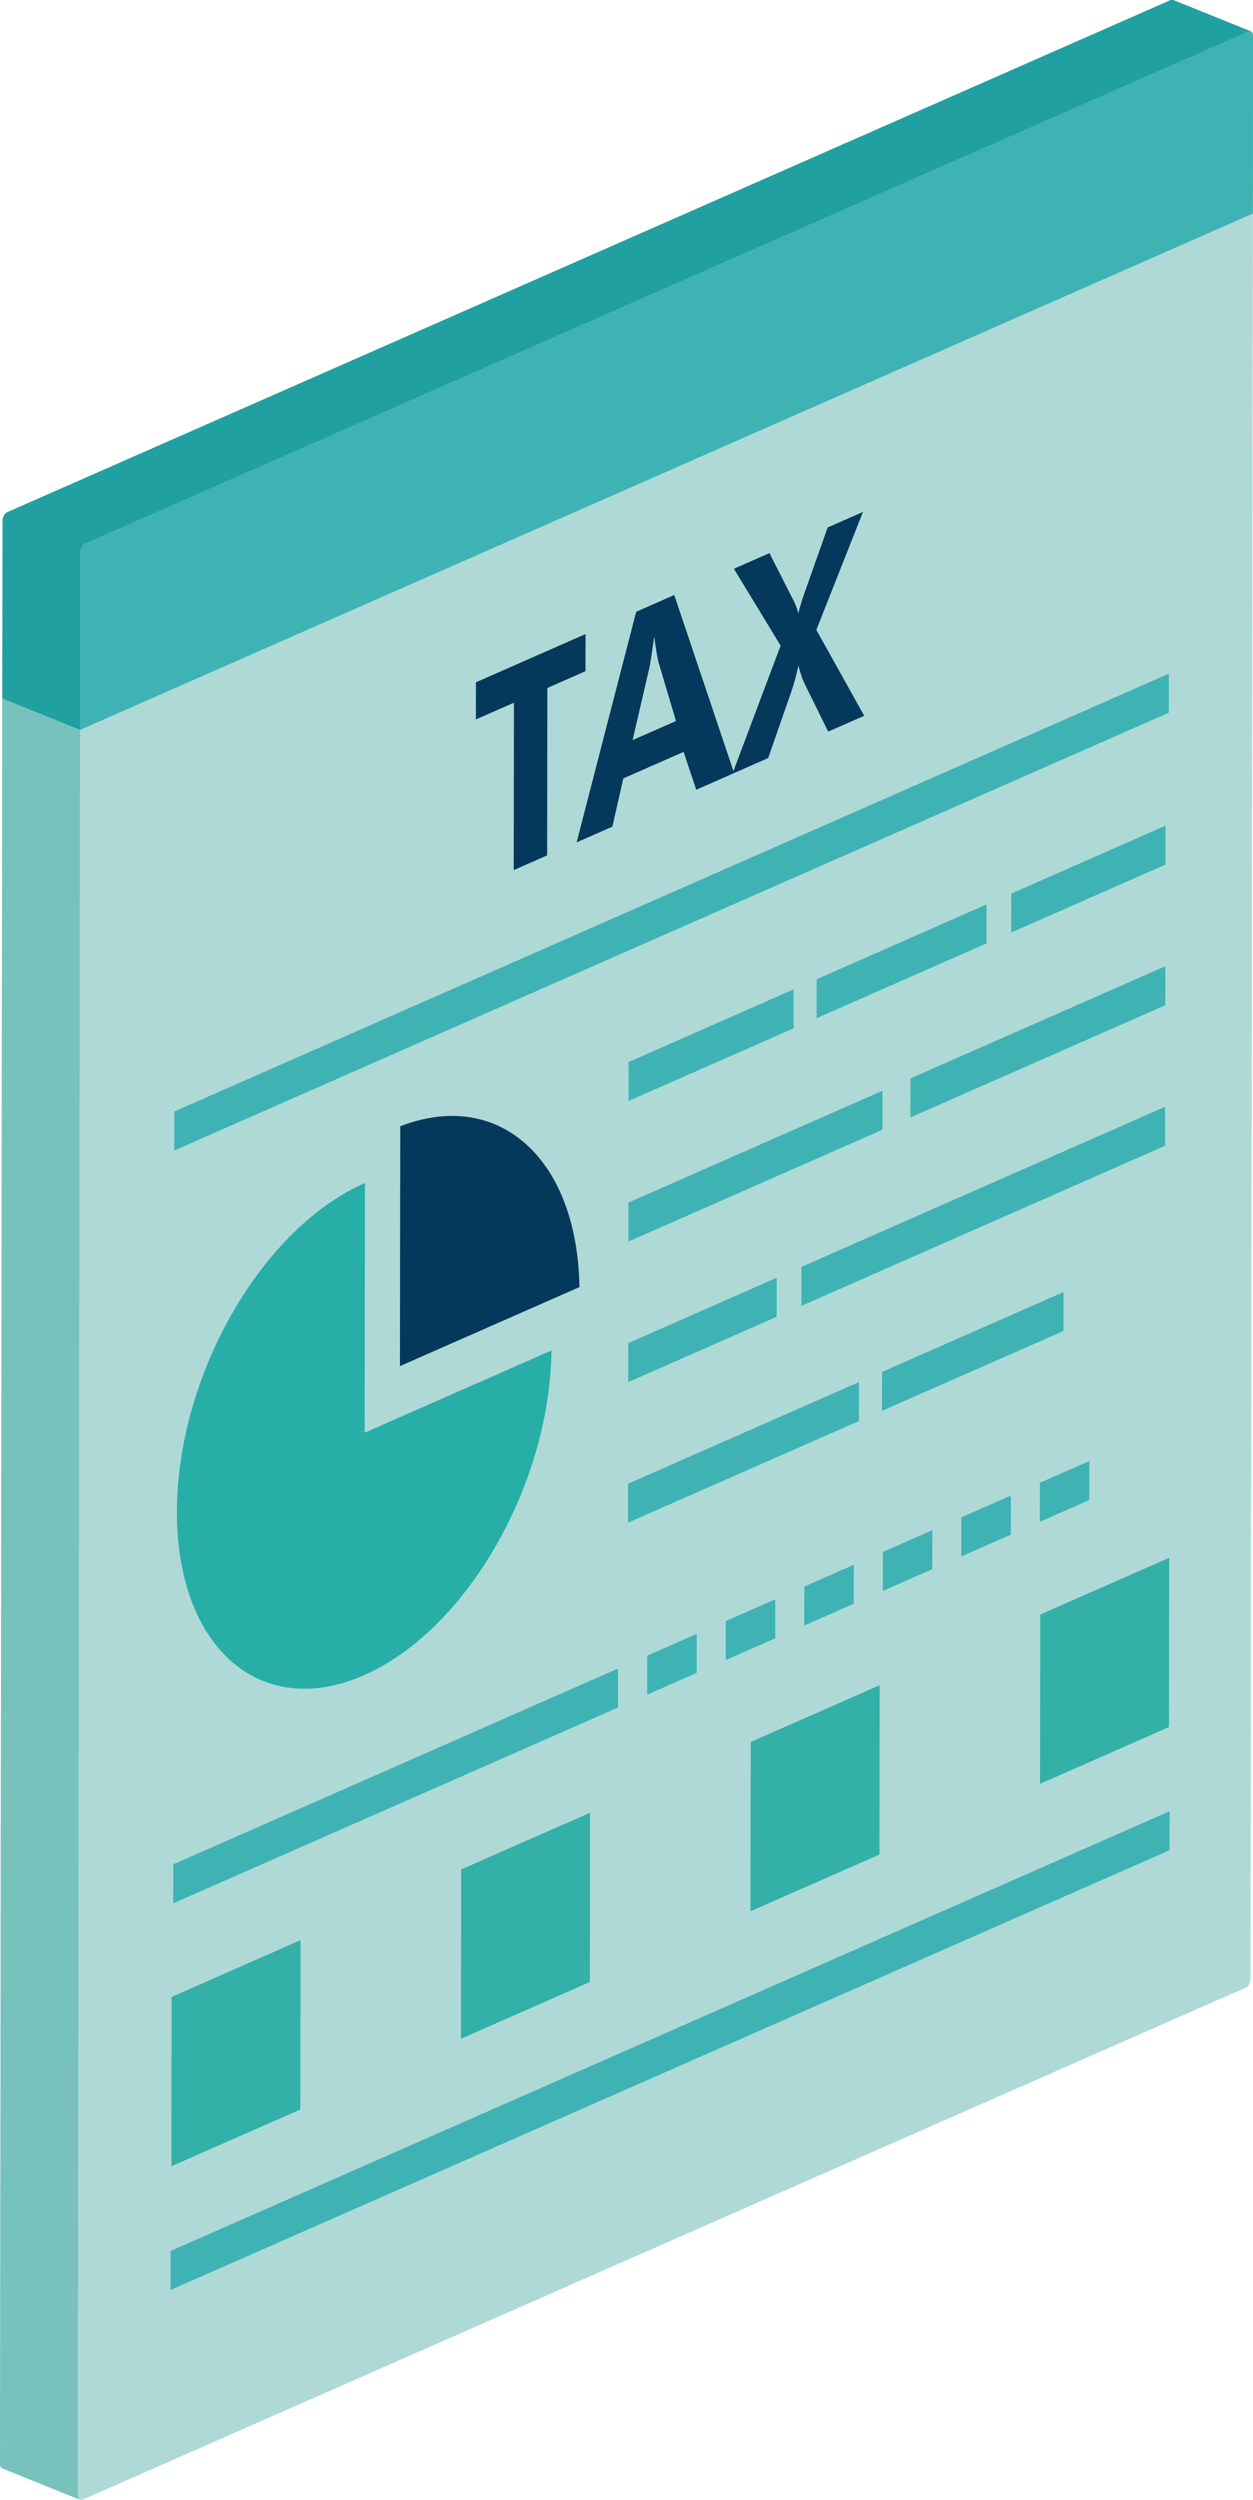 <?xml version="1.0" encoding="UTF-8"?>
<svg id="Layer_2" data-name="Layer 2" xmlns="http://www.w3.org/2000/svg" viewBox="0 0 436.95 871.72">
  <defs>
    <style>
      .cls-1 {
        fill: #27aea7;
      }

      .cls-2 {
        fill: #21a0a1;
      }

      .cls-3 {
        fill: #3fb3b3;
      }

      .cls-4 {
        fill: #afd9d7;
      }

      .cls-5 {
        fill: #33b0a8;
      }

      .cls-6 {
        fill: #78c2bd;
      }

      .cls-7 {
        fill: #04395b;
      }
    </style>
  </defs>
  <g id="Capa_3" data-name="Capa 3">
    <polygon class="cls-3" points="407.27 497.44 390.01 505.04 389.99 518.64 407.25 511.05 407.27 497.44"/>
    <polygon class="cls-5" points="362.68 622.06 407.64 602.27 407.72 543.23 362.76 563.02 362.68 622.06"/>
    <polygon class="cls-3" points="378.79 447.07 378.77 460.65 406.23 448.57 406.25 434.98 378.79 447.07"/>
    <polygon class="cls-3" points="307.85 554.8 325.11 547.2 325.13 533.6 307.87 541.2 307.85 554.8"/>
    <polygon class="cls-5" points="261.71 666.51 306.68 646.72 306.75 587.68 261.79 607.46 261.71 666.51"/>
    <polygon class="cls-3" points="280.49 553.25 280.47 566.86 297.73 559.26 297.75 545.66 280.49 553.25"/>
    <polygon class="cls-3" points="370.88 450.55 307.61 478.41 307.59 491.98 370.87 464.14 370.88 450.55"/>
    <polygon class="cls-5" points="160.74 710.96 205.7 691.17 205.78 632.13 160.82 651.91 160.74 710.96"/>
    <polygon class="cls-3" points="284.77 355.07 344.02 328.98 344.04 315.4 284.79 341.48 284.77 355.07"/>
    <polygon class="cls-3" points="219.07 481.98 270.84 459.19 270.86 445.58 219.09 468.37 219.07 481.98"/>
    <polygon class="cls-3" points="407.84 645.21 407.85 631.62 59.49 784.97 59.47 798.57 407.84 645.21"/>
    <polygon class="cls-3" points="276.74 345.02 219.22 370.35 219.2 383.93 276.73 358.61 276.74 345.02"/>
    <polygon class="cls-5" points="104.81 676.57 59.85 696.37 59.77 755.41 104.74 735.62 104.81 676.57"/>
    <polygon class="cls-3" points="215.51 581.85 60.43 650.13 60.41 663.73 215.5 595.46 215.51 581.85"/>
    <polygon class="cls-7" points="165.95 250.88 179.23 245.04 179.15 303.41 190.8 298.29 190.88 239.91 194.94 238.12 204.17 234.06 204.19 221.11 177.65 232.79 165.97 237.93 165.95 250.88"/>
    <path class="cls-1" d="m127.15,499.63h0l-.02-87.03c-29.24,12.95-53.94,48.92-62.35,87.24-1.99,9.06-3.07,18.25-3.09,27.3-.05,38.5,19.21,62.59,45.79,61.75,2.05-.07,4.13-.28,6.26-.64,4.25-.73,8.65-2.07,13.16-4.05,5.59-2.46,11.01-5.77,16.19-9.77,27.95-21.66,48.73-63.8,49.23-103.48l-65.16,28.69Z"/>
    <path class="cls-4" d="m27.92,254.5L.8,243.56,0,859.21c0,.8.31,1.38.79,1.57,9.04,3.64,18.07,7.29,27.11,10.94l-.1-.1.99.05,405.62-178.57c.92-.4,1.66-1.75,1.66-2.99l.81-615.65L27.92,254.5Z"/>
    <path class="cls-4" d="m27.11,870.14l.2.93.12.2.37.36.99.05,405.62-178.57c.92-.4,1.66-1.75,1.66-2.99l.81-615.65L27.92,254.5l-.81,615.64Z"/>
    <polygon class="cls-5" points="407.72 543.23 407.64 602.27 362.68 622.06 362.76 563.02 407.72 543.23"/>
    <polygon class="cls-4" points="352.51 521.54 352.49 535.15 335.23 542.75 335.25 529.14 352.5 521.54 352.51 521.54"/>
    <polygon class="cls-3" points="325.13 533.6 325.11 547.2 307.85 554.8 307.87 541.2 325.13 533.6"/>
    <polygon class="cls-5" points="306.75 587.68 306.68 646.72 261.71 666.51 261.79 607.46 306.75 587.68"/>
    <polygon class="cls-4" points="225.7 590.97 225.72 577.36 242.97 569.77 242.97 569.77 242.97 569.77 242.95 583.37 225.7 590.97 225.7 590.97"/>
    <polygon class="cls-4" points="219.01 530.98 219.02 517.4 299.55 481.95 299.54 495.54 219.01 530.98"/>
    <polygon class="cls-4" points="219.14 432.96 219.16 419.36 307.74 380.36 307.72 393.96 219.14 432.96 219.14 432.96"/>
    <polygon class="cls-3" points="219.2 383.93 219.22 370.35 276.74 345.02 276.74 345.02 276.73 358.61 219.2 383.93"/>
    <polygon class="cls-4" points="352.64 325.19 352.66 311.61 406.44 287.93 406.42 301.51 352.64 325.19"/>
    <polygon class="cls-4" points="378.77 460.65 378.77 460.65 378.79 447.07 406.25 434.98 406.23 448.57 378.77 460.65"/>
    <polygon class="cls-4" points="390.01 505.04 407.27 497.44 407.25 511.05 389.99 518.64 390.01 505.04"/>
    <polygon class="cls-4" points="406.38 336.94 406.36 350.55 317.49 389.67 317.51 376.06 406.38 336.94"/>
    <polygon class="cls-3" points="344.04 315.4 344.02 328.98 284.77 355.07 284.79 341.48 344.04 315.4 344.04 315.4"/>
    <polygon class="cls-3" points="270.86 445.58 270.86 445.58 270.84 459.19 219.07 481.98 219.09 468.37 270.86 445.58"/>
    <polygon class="cls-3" points="280.47 566.86 280.47 566.86 280.49 553.25 297.75 545.66 297.73 559.26 280.47 566.86"/>
    <polygon class="cls-4" points="253.09 565.31 270.36 557.71 270.35 571.31 253.08 578.91 253.09 565.31"/>
    <polygon class="cls-4" points="279.47 455.39 279.47 455.39 279.49 441.78 406.31 385.95 406.29 399.55 279.47 455.39"/>
    <polygon class="cls-3" points="307.59 491.98 307.61 478.41 370.88 450.55 370.87 464.14 307.59 491.98"/>
    <polygon class="cls-4" points="362.63 517.09 379.89 509.49 379.87 523.1 362.61 530.69 362.63 517.09"/>
    <path class="cls-4" d="m235.13,207.49l20.64,61.41,16.46-43.76-16.29-26.8h0l12.39-5.46,7.74,15.24c.59,1.07,1.05,2.04,1.41,2.91.34.87.65,1.81.92,2.84.23-.94.51-1.9.79-2.85l.3-1.09.28-.88c.23-.74.5-1.51.79-2.31l.38-1.06,7.7-21.74,12.31-5.42-16.26,41.14,16.69,29.95-12.55,5.52-8.02-16.24c-.5-.96-.93-2.03-1.31-3.17-.39-1.11-.73-2.33-1.05-3.61l-.22.93c-.34,1.5-.7,2.9-1.04,4.15-.17.61-.34,1.17-.5,1.73-.25.82-.49,1.59-.73,2.28l-8.07,23.16-11.88,5.23-13.2,5.81-4.41-13.21-21.03,9.26-3.81,16.82-12.47,5.49,20.77-80.42,13.28-5.85Z"/>
    <polygon class="cls-7" points="165.97 237.93 177.65 232.79 204.19 221.11 204.17 234.06 194.94 238.12 190.88 239.91 190.8 298.29 179.15 303.41 179.23 245.04 165.95 250.88 165.97 237.93"/>
    <polygon class="cls-4" points="60.75 401.22 60.76 394.42 60.77 387.61 301.59 281.6 407.61 234.92 407.61 234.92 407.59 248.53 60.75 401.22"/>
    <path class="cls-1" d="m143.09,574.42c-5.18,4-10.6,7.32-16.19,9.77-4.51,1.98-8.91,3.32-13.16,4.05-2.12.37-4.21.57-6.26.64-26.57.84-45.84-23.25-45.79-61.75.02-9.04,1.1-18.24,3.09-27.3,8.41-38.32,33.11-74.29,62.35-87.24l.14-.06-.11,87.09,65.16-28.69c-.5,39.68-21.27,81.82-49.23,103.48Z"/>
    <path class="cls-4" d="m139.47,476.39h0l.05-41.82.06-41.82c20.37-7.88,38.32-2.47,49.7,12.64,7.78,10.33,12.49,25.2,12.79,43.45l-62.6,27.56Z"/>
    <polygon class="cls-3" points="60.43 650.13 215.51 581.85 215.5 595.46 60.41 663.73 60.43 650.13"/>
    <polygon class="cls-5" points="205.78 632.13 205.7 691.17 160.74 710.96 160.82 651.91 205.78 632.13"/>
    <polygon class="cls-5" points="59.85 696.37 104.81 676.57 104.81 676.57 104.74 735.62 59.77 755.41 59.85 696.37"/>
    <polygon class="cls-3" points="59.49 784.97 407.85 631.62 407.84 645.21 59.47 798.57 59.47 798.57 59.49 784.97"/>
    <polygon class="cls-3" points="379.89 509.49 362.63 517.09 362.61 530.69 379.87 523.1 379.89 509.49"/>
    <polygon class="cls-3" points="335.23 542.75 352.49 535.15 352.51 521.54 352.5 521.54 335.25 529.14 335.23 542.75"/>
    <polygon class="cls-3" points="270.36 557.71 253.1 565.31 253.08 578.91 270.35 571.31 270.36 557.71"/>
    <polygon class="cls-3" points="406.42 301.51 406.44 287.93 352.66 311.61 352.64 325.19 406.42 301.51"/>
    <polygon class="cls-3" points="317.49 389.67 317.49 389.67 406.36 350.55 406.38 336.94 317.51 376.06 317.49 389.67"/>
    <polygon class="cls-3" points="242.95 583.37 242.97 569.77 242.97 569.77 225.72 577.36 225.7 590.97 242.95 583.37"/>
    <polygon class="cls-3" points="406.31 385.95 279.49 441.78 279.47 455.39 406.29 399.55 406.31 385.95"/>
    <polygon class="cls-3" points="299.55 481.95 219.02 517.4 219.01 530.98 299.54 495.54 299.55 481.95"/>
    <polygon class="cls-3" points="307.72 393.96 307.74 380.36 219.16 419.36 219.14 432.96 219.14 432.96 307.72 393.96"/>
    <path class="cls-7" d="m255.41,269.84l.59-.26,11.88-5.23,8.07-23.16c.23-.68.48-1.46.73-2.27.17-.56.34-1.12.5-1.73.35-1.25.7-2.65,1.04-4.15l.22-.93c.32,1.28.67,2.5,1.05,3.61.38,1.14.82,2.21,1.31,3.17l8.02,16.24,12.55-5.52-16.69-29.95,16.26-41.14-12.31,5.42-7.7,21.74-.38,1.06c-.29.8-.55,1.57-.79,2.31l-.28.88-.3,1.09c-.27.95-.55,1.91-.79,2.85-.27-1.03-.57-1.97-.92-2.84-.35-.87-.82-1.84-1.41-2.91l-7.74-15.24-12.39,5.46h0l16.29,26.8-16.46,43.76-.36.95Z"/>
    <path class="cls-7" d="m213.55,288.27l3.81-16.82,21.03-9.26,4.41,13.21,12.61-5.55.36-.95-20.64-61.41-13.28,5.85-20.77,80.42,12.47-5.49Zm12.97-55.57c.16-.68.37-2,.67-3.97.3-1.96.61-4.18.94-6.63.29,2.28.57,4.17.84,5.72.28,1.53.5,2.6.66,3.21l6.06,20.37-15.06,6.63,5.88-25.34Z"/>
    <path class="cls-4" d="m229.64,231.04c-.17-.61-.38-1.68-.66-3.21-.27-1.55-.55-3.44-.84-5.72-.33,2.45-.64,4.67-.94,6.63-.3,1.97-.52,3.29-.67,3.97l-5.88,25.34,15.06-6.63-6.06-20.37Z"/>
    <path class="cls-7" d="m189.28,405.39c-11.37-15.11-29.32-20.52-49.7-12.64l-.06,41.82-.05,41.82,62.6-27.56c-.3-18.25-5.01-33.11-12.79-43.45Z"/>
    <polygon class="cls-3" points="407.59 248.53 407.61 234.92 407.61 234.92 301.59 281.6 60.77 387.61 60.76 394.42 60.75 401.22 407.59 248.53"/>
    <path class="cls-6" d="m.79,860.78c9.04,3.64,18.07,7.29,27.11,10.94l-.1-.1-.37-.36-.12-.2-.2-.93.81-615.64L.8,243.56,0,859.21c0,.8.31,1.38.79,1.57Z"/>
    <path class="cls-3" d="m436.02,10.91l.16.02c-9.04-3.64-18.07-7.29-27.11-10.94l-.87.05L2.57,178.61c-.93.41-1.68,1.74-1.68,3l-.08,61.95,27.11,10.94L436.88,74.46l.08-61.94c0-.91-.38-1.48-.93-1.61Z"/>
    <path class="cls-2" d="m27.99,192.55c0-1.27.75-2.59,1.68-3L435.3,10.98l.58-.1.14.03.16.02c-9.04-3.64-18.07-7.29-27.11-10.94l-.87.05L2.57,178.61c-.93.41-1.68,1.74-1.68,3l-.08,61.95,27.11,10.94.07-61.94Z"/>
    <path class="cls-3" d="m435.88,10.89l-.58.1L29.68,189.55c-.93.41-1.68,1.73-1.68,3l-.07,61.94L436.88,74.46l.08-61.94c0-.91-.38-1.48-.93-1.61l-.14-.03Z"/>
  </g>
</svg>